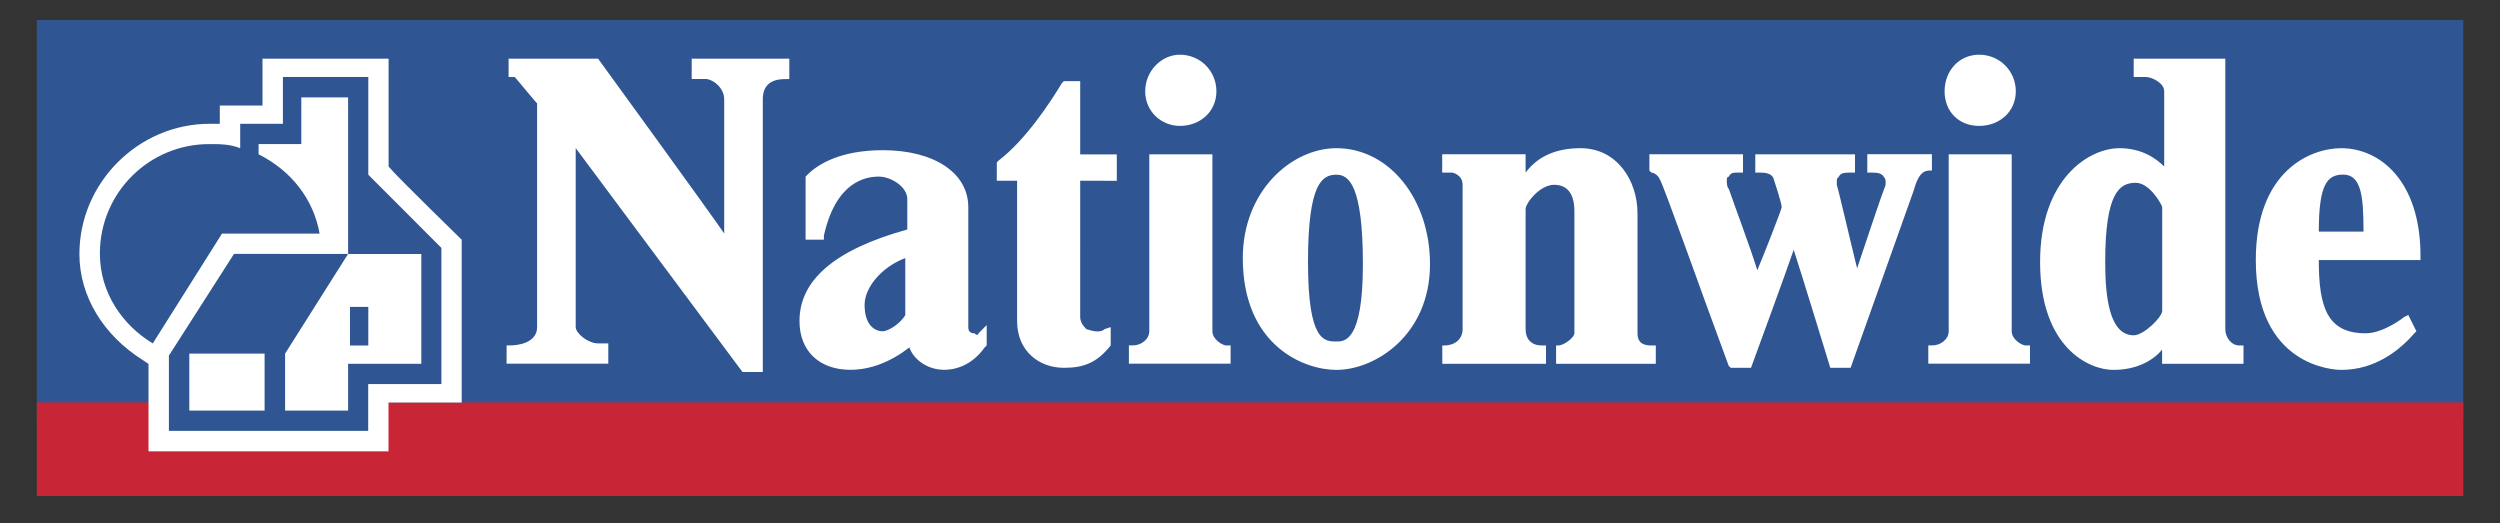 <?xml version="1.0" encoding="utf-8"?>
<!-- Generator: Adobe Illustrator 27.5.0, SVG Export Plug-In . SVG Version: 6.00 Build 0)  -->
<svg version="1.1" id="Layer_1" xmlns="http://www.w3.org/2000/svg" xmlns:xlink="http://www.w3.org/1999/xlink" x="0px" y="0px"
	 viewBox="0 0 2500 523.3" style="enable-background:new 0 0 2500 523.3;" xml:space="preserve">
<rect x="0" y="0" width="2500" height="523.3" fill="#333333" stroke="none"/>
<style type="text/css">
	.st0{fill-rule:evenodd;clip-rule:evenodd;fill:#2F5693;}
	.st1{fill-rule:evenodd;clip-rule:evenodd;fill:#C82636;}
	.st2{fill-rule:evenodd;clip-rule:evenodd;fill:#FFFFFF;}
</style>
<g>
	<path class="st0" d="M36.8,418.7V20.1h2426.5v398.7H36.8z"/>
	<path class="st1" d="M36.8,496v-93.6h2426.5V496L36.8,496L36.8,496z"/>
	<path class="st2" d="M2420.5,256c0-75.3-40.7-107.8-79.3-107.8c-30.5,0-85.4,22.4-85.4,111.9c0,105.8,77.3,109.8,85.4,109.8
		c34.6,0,59-20.3,73.2-36.6l2-2l-8.1-16.3l-4.1,2c0,0-20.3,16.3-38.6,16.3c-38.6,0-46.8-26.4-46.8-73.2h101.7V256L2420.5,256z
		 M2318.8,231.6c0-46.8,8.1-57,24.4-57c18.3,0,20.3,22.4,20.3,57H2318.8L2318.8,231.6z M2239.5,345.5c-8.2,0-14.2-8.1-14.2-16.3
		V58.7h-91.6V77h12.2c6.1,0,18.3,6.1,18.3,14.2v75.3c-8.1-8.1-22.4-18.3-44.8-18.3c-30.5,0-79.3,30.5-79.3,113.9
		c0,85.4,48.8,107.8,73.2,107.8c24.4,0,40.7-10.2,48.8-20.3v14.2h81.4v-18.3L2239.5,345.5L2239.5,345.5L2239.5,345.5z M2162.2,207.2
		v103.7c0,6.1-18.3,24.4-28.5,24.4c-24.4,0-28.5-38.6-28.5-73.2c0-69.2,14.2-79.3,30.5-79.3C2150,182.8,2162.2,205.2,2162.2,207.2
		L2162.2,207.2z M2025.9,345.5c-4.1,0-14.2-6.1-14.2-14.2V154.3h-63v176.9c0,8.1-8.1,14.2-16.3,14.2h-4.1v18.3H2030v-18.3
		L2025.9,345.5L2025.9,345.5z M1867.3,154.3v18.3h4.1c4,0,10.2,0,12.2,4.1c1.2,1.1,1.9,2.5,2,4.1v4.1c-4.1,10.2-20.3,59-28.5,83.4
		c-6.1-24.4-18.3-77.3-20.3-83.4v-4.1c0-2,0-2,2-4.1c2-4.1,6.1-4.1,12.2-4.1h4v-18.3h-99.7v18.3h4.1c4,0,12.2,0,14.2,6.1
		c0,0,8.1,24.4,8.1,28.5c0,2-18.3,48.8-24.4,63c-6.1-20.3-24.4-69.1-28.5-81.3c-2-2-2-6.1-2-8.1c0-2,0-4.1,2-4.1
		c2-4.1,4.1-4.1,10.2-4.1h4v-18.3h-93.6v16.3l2,2c2,0,6.1,2,8.1,6.1c4.1,6.1,42.7,115.9,69.2,187.1l2,2h20.3c0,0,36.6-99.7,42.7-118
		c6.1,18.3,36.6,118,36.6,118h20.3l63-177c4-14.2,8.1-20.3,16.3-20.3h2v-16.3H1867.3L1867.3,154.3z M1651.7,345.5
		c-12.2,0-14.2-6.1-14.2-12.2v-120c0-32.5-20.3-65.1-57-65.1c-24.4,0-42.7,8.1-54.9,24.4v-18.3h-83.4v18.3h10.2
		c0,0,10.2,2,10.2,12.2v144.4c0,10.2-8.1,16.3-18.3,16.3h-2v18.3h103.7v-18.3h-4.1c-10.2,0-16.3-6.1-16.3-16.3v-120
		c0-6.1,14.2-24.4,28.5-24.4c14.2,0,20.3,10.2,20.3,26.4v122.1c0,4-10.2,12.2-16.3,12.2h-2v18.3h99.7v-18.3L1651.7,345.5
		L1651.7,345.5z M1336.4,148.2c-44.7,0-93.6,42.7-93.6,109.8c0,87.5,61,111.9,93.6,111.9c38.6,0,93.6-34.6,93.6-105.8
		C1430,199.1,1389.3,148.2,1336.4,148.2z M1362.9,264.2c0,77.3-18.3,77.3-26.4,77.3c-12.2,0-28.5,0-28.5-79.3
		c0-79.3,14.2-87.5,28.5-87.5C1348.6,174.7,1362.9,184.8,1362.9,264.2z M1226.6,345.5c-4.1,0-14.2-6.1-14.2-14.2V154.3h-63.1v176.9
		c0,8.1-8.1,14.2-16.3,14.2h-4.1v18.3h101.7v-18.3L1226.6,345.5L1226.6,345.5z M1116.8,180.8v-26.4h-36.6V81.1h-16.3l-2,2
		c-12.2,20.3-36.6,57-63.1,77.3l-2,2v18.3h20.3v140.3c0,30.5,22.4,46.8,46.8,46.8c18.3,0,32.5-4.1,46.8-22.4v-18.3l-6.1,2
		c-4.1,4.1-12.2,2-18.3,0c-4.1-4.1-6.1-8.1-6.1-12.2V180.7C1086.3,180.8,1116.8,180.8,1116.8,180.8L1116.8,180.8z M978.5,333.3
		c0,2-2,2-4.1,0c-4.1,0-6.1-2-6.1-6.1v-120c0-34.6-34.6-57-85.4-57c-42.7,0-65.1,14.2-75.3,24.4l-2,2v63.1h18.3v-4.1
		c12.2-54.9,42.7-59,54.9-59c12.2,0,28.5,10.2,28.5,22.4v30.5c-73.2,20.3-107.8,50.9-107.8,91.5c0,30.5,20.3,48.8,50.9,48.8
		c20.3,0,40.7-8.1,59-22.4c4.1,12.2,18.3,22.4,34.6,22.4c16.3,0,30.5-8.1,40.7-22.4l2-2v-20.3L978.5,333.3L978.5,333.3z
		 M882.9,331.3c-8.1,0-18.3-6.1-18.3-26.4c0-18.3,18.3-38.6,40.7-46.8v57C899.2,325.2,887,331.3,882.9,331.3L882.9,331.3z
		 M691.7,58.7v20.3h14.2c6.1,0,18.3,8.1,18.3,20.3v134.2C712,215.3,598.1,58.7,598.1,58.7h-89.5V77h6.1c2,2,20.3,24.4,22.4,26.4
		v223.7c0,16.3-20.3,18.3-26.4,18.3h-4.1v18.3h101.7v-20.3h-10.2c-10.2,0-22.4-10.2-22.4-16.3v-179C588,164.5,742.5,372,742.5,372
		h20.3V99.4c0-14.2,8.1-20.3,22.4-20.3h4.1V58.7H691.7L691.7,58.7z M1179.8,54.7c-18.3,0-34.6,16.3-34.6,36.6s16.3,34.6,34.6,34.6
		c20.3,0,36.6-14.2,36.6-34.6S1200.2,54.7,1179.8,54.7z M1979.2,54.7c-20.3,0-34.6,16.3-34.6,36.6s14.2,34.6,34.6,34.6
		c20.3,0,36.6-14.2,36.6-34.6S1999.5,54.7,1979.2,54.7z M388.6,166.5V58.7H262.5v46.8h-42.7v18.3h-10.2
		c-71.2,0-130.2,59-130.2,130.2c0,42.7,24.4,81.4,63,105.8l6.1,4.1v87.4h240v-48.8h73.2V239.7C461.9,239.7,396.8,176.7,388.6,166.5z
		"/>
	<path class="st0" d="M368.3,345.5v-38.6H350v38.6H368.3z"/>
	<path class="st0" d="M368.3,174.7V77h-85.4v46.8h-42.7v24.4c-10.2-4.1-20.3-4.1-30.5-4.1c-60.4-0.3-109.6,48.5-109.8,108.9
		c0,0.3,0,0.6,0,0.9c0,38.6,22.4,71.2,52.9,89.5l69.2-109.8h97.6c-6.1-34.6-28.5-63-61-79.3v-10.2h42.7V97.4h46.8V254h73.2v109.8
		h-73.2v46.8h-63v-57l63-99.7H234l-65.1,101.7v75.3h199.3v-46.8h73.2V247.9L368.3,174.7L368.3,174.7z M189.3,410.6v-57h75.3v57
		H189.3L189.3,410.6z"/>
</g>
</svg>
